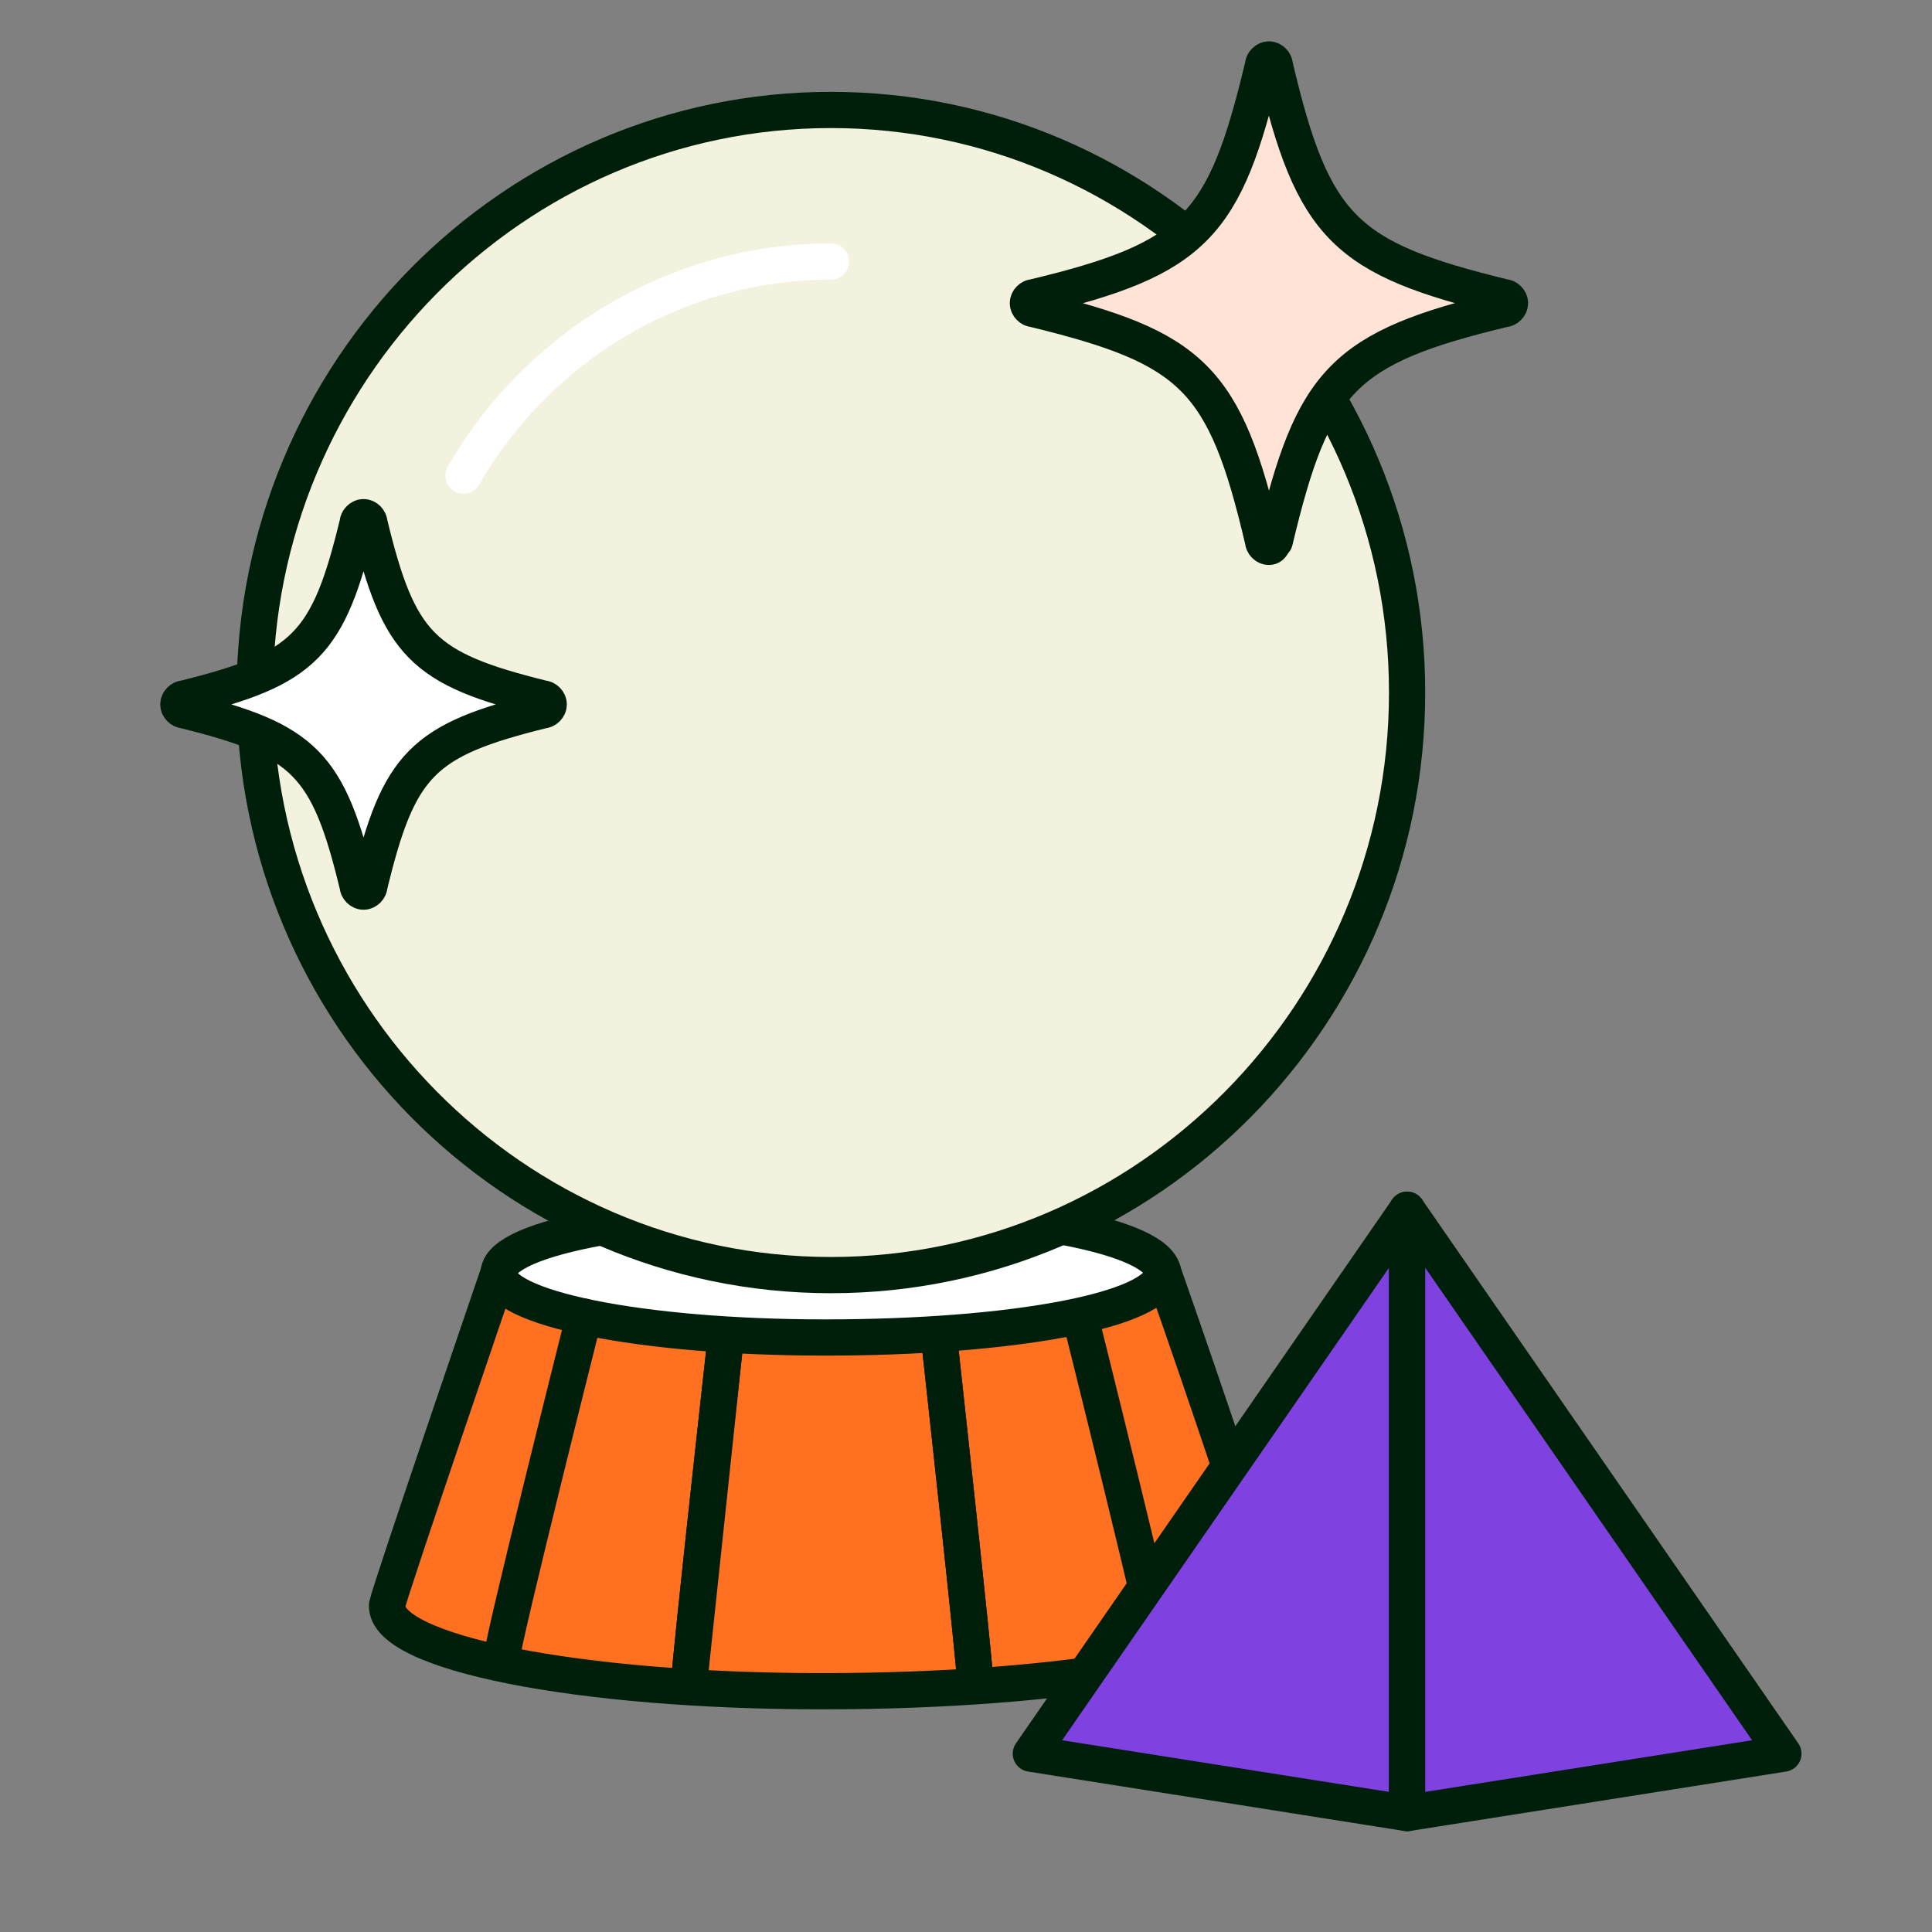 <?xml version="1.0" encoding="UTF-8"?> <svg xmlns="http://www.w3.org/2000/svg" width="80" height="80" viewBox="0 0 80 80" fill="none"><rect x="0" y="0" width="80" height="80" fill="#808080" stroke="none"/> <path d="M50.475 66.461C50.353 64.861 43.415 63.507 34.651 63.384C25.765 63.384 18.462 64.738 18.34 66.461L20.653 52.676C20.774 51.2 26.982 50.092 34.651 50.092C42.32 50.092 47.919 51.2 48.162 52.676C48.893 60.061 49.745 59.076 50.475 66.461Z" fill="white" stroke="#001F0A" stroke-width="1.5" stroke-linecap="round" stroke-linejoin="round"></path> <path d="M48.163 52.676C48.041 54.276 41.833 55.383 34.165 55.383C26.496 55.383 20.532 54.153 20.653 52.676C20.653 52.676 16.149 65.845 16.028 66.46C15.906 68.43 23.94 70.03 34.043 70.03C44.146 70.03 52.545 68.553 52.667 66.584C52.789 65.845 48.163 52.676 48.163 52.676Z" fill="#FF7020" stroke="#001F0A" stroke-width="1.5" stroke-linecap="round" stroke-linejoin="round"></path> <path d="M40.372 69.538C40.372 68.923 38.911 55.631 38.911 55.631V55.754M30.025 55.631C30.025 55.631 28.564 68.8 28.564 69.415L30.025 55.631Z" stroke="#001F0A" stroke-width="1.5" stroke-linecap="round" stroke-linejoin="round"></path> <path d="M30.025 55.631C30.025 55.631 28.564 68.8 28.564 69.415M40.372 69.538C40.372 68.923 38.911 55.631 38.911 55.631V55.754" stroke="#001F0A" stroke-width="1.5" stroke-linecap="round" stroke-linejoin="round"></path> <path d="M48.163 68.921C48.163 68.306 44.755 54.645 44.755 54.645" stroke="#001F0A" stroke-width="1.5" stroke-linecap="round" stroke-linejoin="round"></path> <path d="M24.182 54.522C24.182 54.522 20.774 68.06 20.774 68.675" stroke="#001F0A" stroke-width="1.5" stroke-linecap="round" stroke-linejoin="round"></path> <path d="M34.407 52.799C47.553 52.799 58.265 41.968 58.265 28.676C58.265 15.383 47.553 4.553 34.407 4.553C21.261 4.553 10.549 15.383 10.549 28.676C10.549 41.968 21.261 52.799 34.407 52.799Z" fill="#F3F2DE" stroke="#001F0A" stroke-width="1.5" stroke-linecap="round" stroke-linejoin="round"></path> <path d="M19.192 19.692C22.235 14.399 27.956 10.83 34.408 10.83" stroke="white" stroke-width="1.5" stroke-linecap="round" stroke-linejoin="round"></path> <path d="M15.053 36.922C14.931 36.922 14.81 36.799 14.81 36.676C13.592 31.629 12.619 30.645 7.628 29.414C7.506 29.414 7.385 29.291 7.385 29.168C7.385 29.045 7.506 28.922 7.628 28.922C12.619 27.691 13.592 26.706 14.81 21.66C14.81 21.537 14.931 21.414 15.053 21.414C15.175 21.414 15.297 21.537 15.297 21.66C16.514 26.706 17.488 27.691 22.478 28.922C22.6 28.922 22.722 29.045 22.722 29.168C22.722 29.291 22.6 29.414 22.478 29.414C17.488 30.645 16.514 31.629 15.297 36.676C15.297 36.799 15.175 36.922 15.053 36.922Z" fill="white" stroke="#001F0A" stroke-width="1.5" stroke-linecap="round" stroke-linejoin="round"></path> <path d="M52.544 22.646C52.422 22.646 52.3 22.523 52.3 22.399C50.718 15.63 49.379 14.399 42.806 12.799C42.684 12.799 42.562 12.676 42.562 12.553C42.562 12.43 42.684 12.307 42.806 12.307C49.501 10.707 50.718 9.353 52.3 2.707C52.3 2.584 52.422 2.461 52.544 2.461C52.666 2.461 52.787 2.584 52.787 2.707C54.37 9.476 55.709 10.707 62.282 12.307C62.404 12.307 62.525 12.43 62.525 12.553C62.525 12.676 62.404 12.799 62.282 12.799C55.587 14.399 54.37 15.753 52.787 22.399C52.666 22.523 52.666 22.646 52.544 22.646Z" fill="#FFE3D7" stroke="#001F0A" stroke-width="1.5" stroke-linecap="round" stroke-linejoin="round"></path> <path d="M42.685 72.615L58.266 75.076V50.092L42.685 72.615Z" fill="#7F42E1" stroke="#001F0A" stroke-width="1.5" stroke-linecap="round" stroke-linejoin="round"></path> <path d="M58.265 50.092V75.076L73.846 72.615L58.265 50.092Z" fill="#7F42E1" stroke="#001F0A" stroke-width="1.5" stroke-linecap="round" stroke-linejoin="round"></path> </svg> 